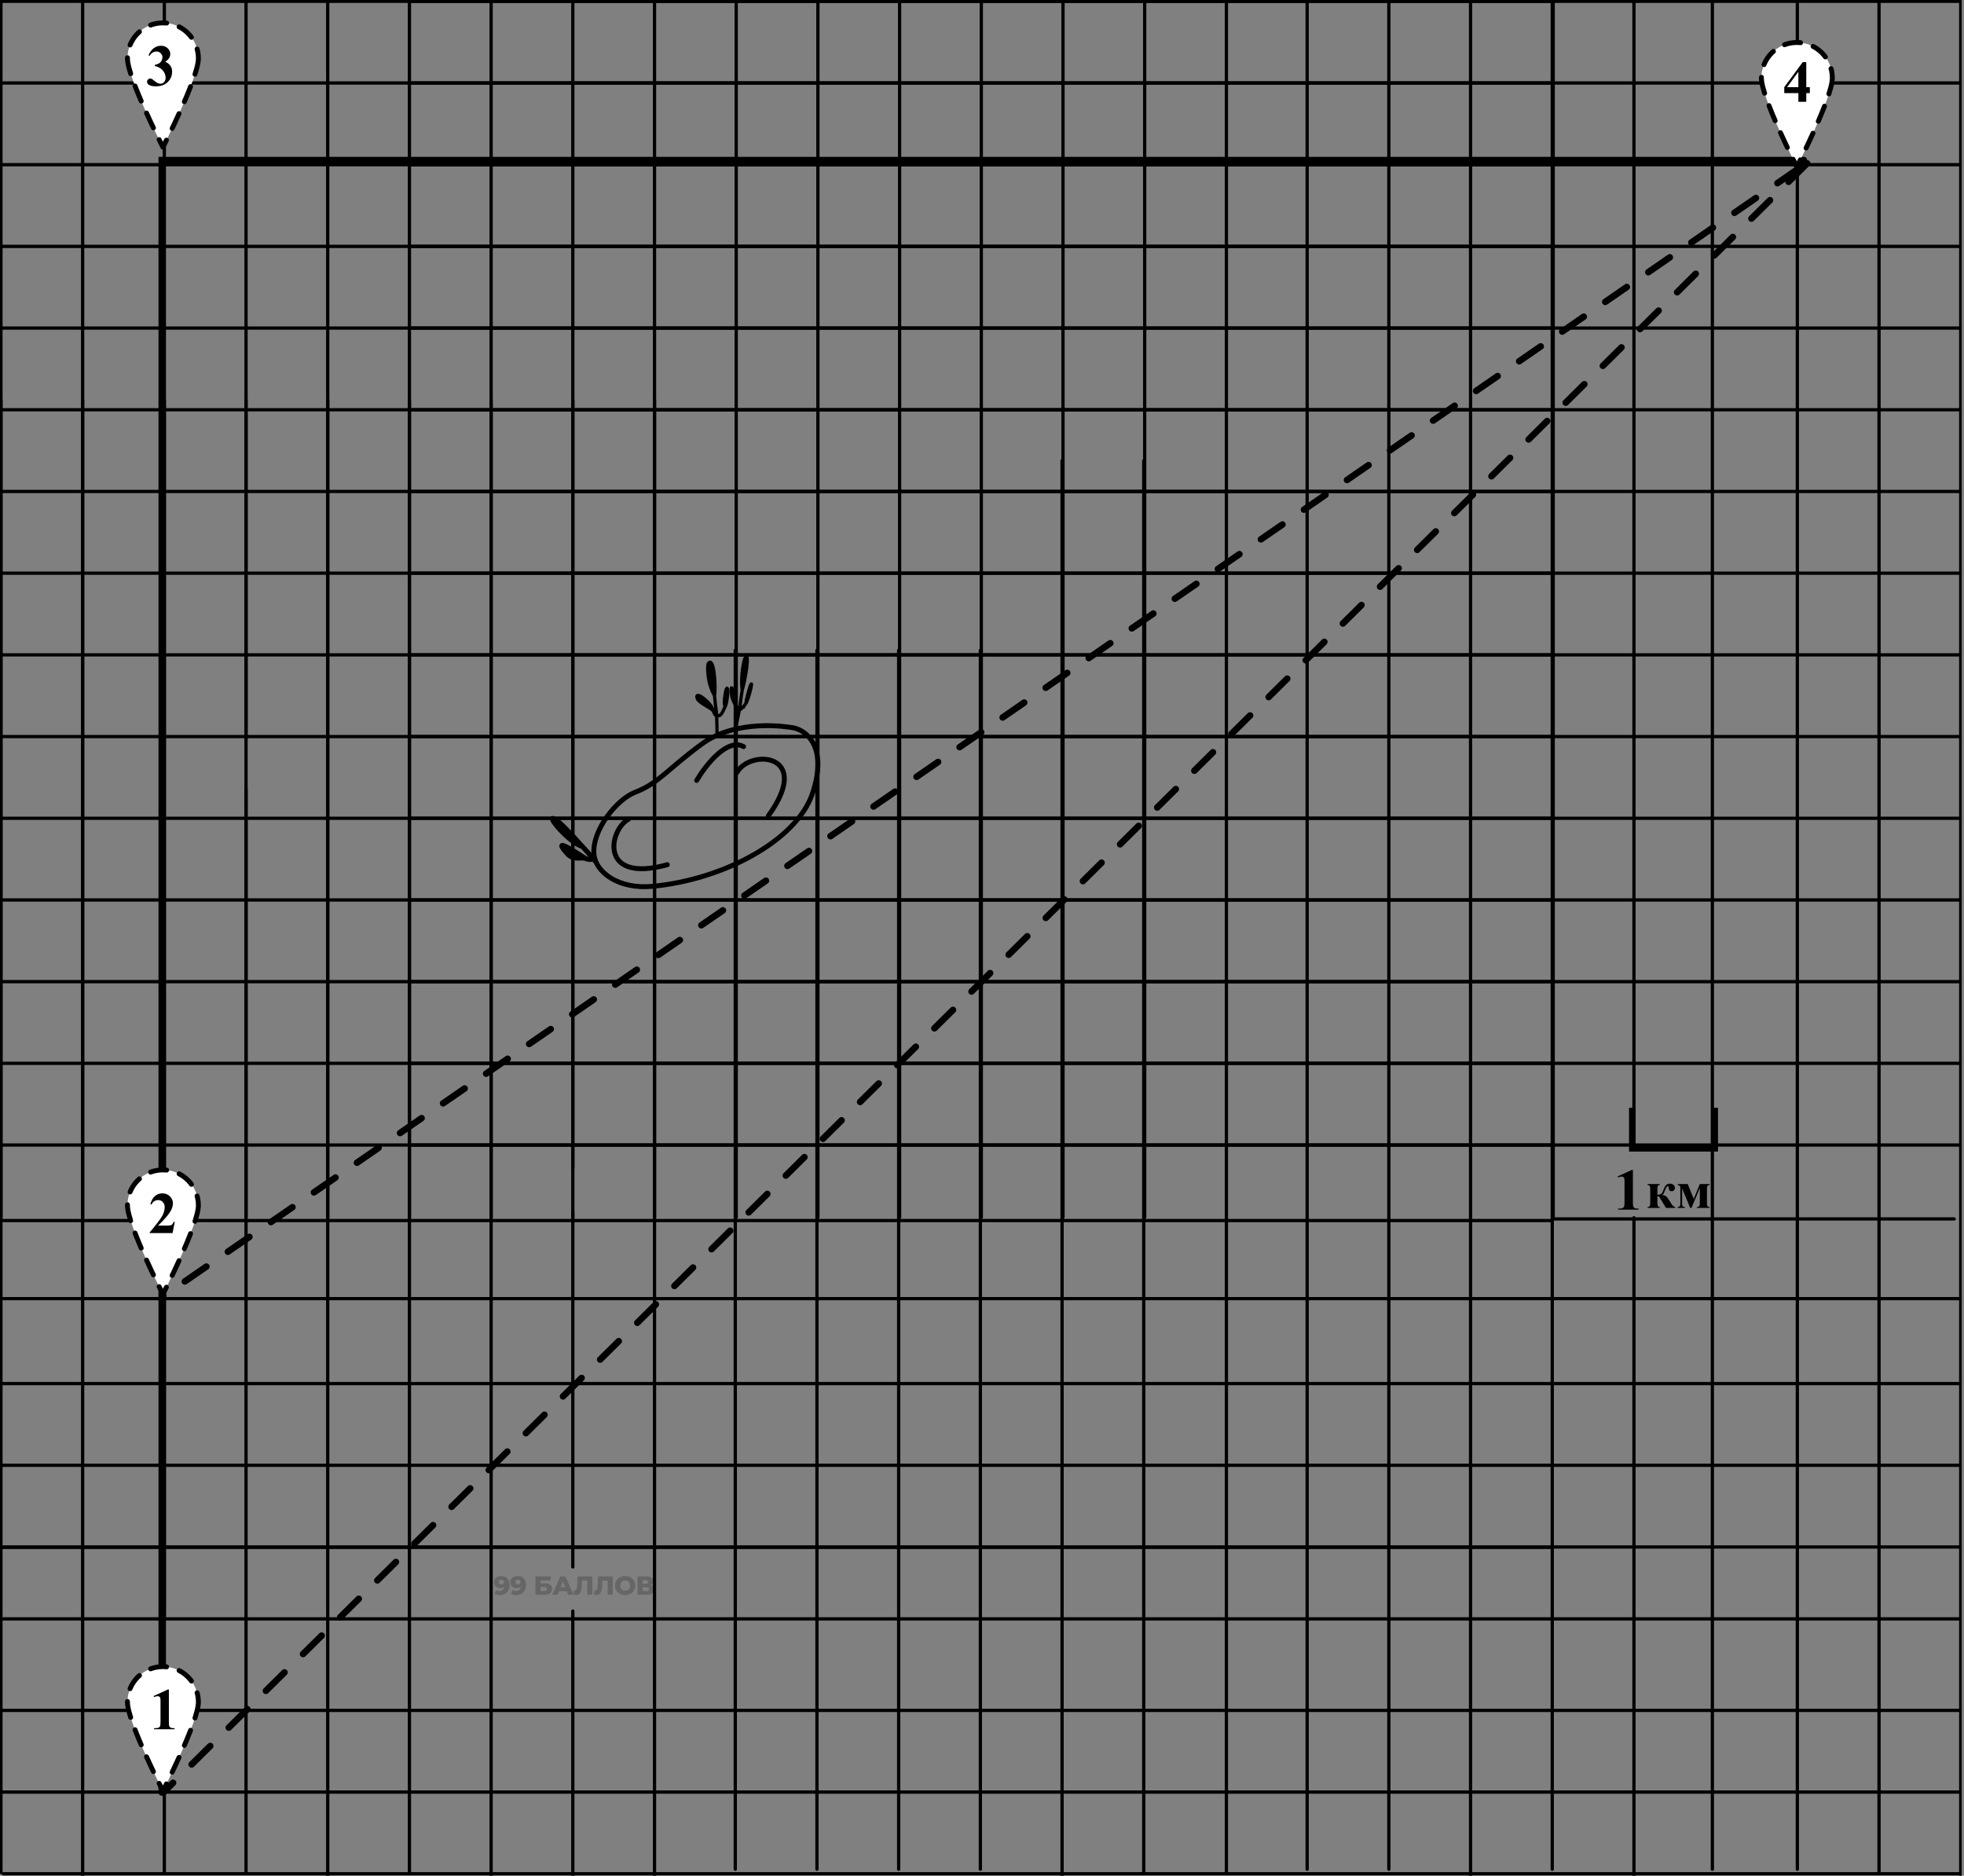 <svg width="601" height="574" viewBox="0 0 601 574" fill="none" xmlns="http://www.w3.org/2000/svg">
<rect x="0" y="0" width="601" height="574" fill="#808080" stroke="none"/>
<g clip-path="url(#clip0_1371_190)">
<path d="M153.32 482.288C153.848 482.288 154.304 482.392 154.688 482.6C155.077 482.808 155.379 483.117 155.592 483.528C155.811 483.933 155.92 484.44 155.92 485.048C155.92 485.699 155.792 486.253 155.536 486.712C155.285 487.165 154.936 487.512 154.488 487.752C154.045 487.992 153.528 488.112 152.936 488.112C152.627 488.112 152.328 488.075 152.04 488C151.752 487.931 151.504 487.832 151.296 487.704L151.872 486.568C152.032 486.68 152.197 486.757 152.368 486.8C152.544 486.837 152.723 486.856 152.904 486.856C153.336 486.856 153.68 486.725 153.936 486.464C154.192 486.203 154.32 485.821 154.32 485.32C154.32 485.229 154.32 485.136 154.32 485.04C154.32 484.939 154.312 484.837 154.296 484.736L154.688 485.064C154.592 485.261 154.467 485.427 154.312 485.56C154.157 485.693 153.976 485.795 153.768 485.864C153.56 485.933 153.323 485.968 153.056 485.968C152.704 485.968 152.381 485.896 152.088 485.752C151.8 485.603 151.568 485.397 151.392 485.136C151.216 484.869 151.128 484.557 151.128 484.2C151.128 483.811 151.227 483.475 151.424 483.192C151.621 482.904 151.885 482.683 152.216 482.528C152.547 482.368 152.915 482.288 153.32 482.288ZM153.424 483.416C153.275 483.416 153.144 483.445 153.032 483.504C152.92 483.563 152.829 483.645 152.76 483.752C152.696 483.853 152.664 483.979 152.664 484.128C152.664 484.341 152.733 484.512 152.872 484.64C153.016 484.768 153.203 484.832 153.432 484.832C153.587 484.832 153.723 484.803 153.84 484.744C153.957 484.685 154.048 484.603 154.112 484.496C154.176 484.389 154.208 484.264 154.208 484.12C154.208 483.981 154.176 483.861 154.112 483.76C154.048 483.653 153.957 483.571 153.84 483.512C153.723 483.448 153.584 483.416 153.424 483.416ZM158.355 482.288C158.883 482.288 159.339 482.392 159.723 482.6C160.113 482.808 160.414 483.117 160.627 483.528C160.846 483.933 160.955 484.44 160.955 485.048C160.955 485.699 160.827 486.253 160.571 486.712C160.321 487.165 159.971 487.512 159.523 487.752C159.081 487.992 158.563 488.112 157.971 488.112C157.662 488.112 157.363 488.075 157.075 488C156.787 487.931 156.539 487.832 156.331 487.704L156.907 486.568C157.067 486.68 157.233 486.757 157.403 486.8C157.579 486.837 157.758 486.856 157.939 486.856C158.371 486.856 158.715 486.725 158.971 486.464C159.227 486.203 159.355 485.821 159.355 485.32C159.355 485.229 159.355 485.136 159.355 485.04C159.355 484.939 159.347 484.837 159.331 484.736L159.723 485.064C159.627 485.261 159.502 485.427 159.347 485.56C159.193 485.693 159.011 485.795 158.803 485.864C158.595 485.933 158.358 485.968 158.091 485.968C157.739 485.968 157.417 485.896 157.123 485.752C156.835 485.603 156.603 485.397 156.427 485.136C156.251 484.869 156.163 484.557 156.163 484.2C156.163 483.811 156.262 483.475 156.459 483.192C156.657 482.904 156.921 482.683 157.251 482.528C157.582 482.368 157.95 482.288 158.355 482.288ZM158.459 483.416C158.31 483.416 158.179 483.445 158.067 483.504C157.955 483.563 157.865 483.645 157.795 483.752C157.731 483.853 157.699 483.979 157.699 484.128C157.699 484.341 157.769 484.512 157.907 484.64C158.051 484.768 158.238 484.832 158.467 484.832C158.622 484.832 158.758 484.803 158.875 484.744C158.993 484.685 159.083 484.603 159.147 484.496C159.211 484.389 159.243 484.264 159.243 484.12C159.243 483.981 159.211 483.861 159.147 483.76C159.083 483.653 158.993 483.571 158.875 483.512C158.758 483.448 158.619 483.416 158.459 483.416ZM163.839 488V482.4H168.519V483.624H165.399V484.528H166.847C167.529 484.528 168.049 484.672 168.407 484.96C168.769 485.248 168.951 485.664 168.951 486.208C168.951 486.768 168.748 487.208 168.343 487.528C167.937 487.843 167.369 488 166.639 488H163.839ZM165.399 486.864H166.535C166.796 486.864 166.996 486.811 167.135 486.704C167.279 486.597 167.351 486.445 167.351 486.248C167.351 485.853 167.079 485.656 166.535 485.656H165.399V486.864ZM168.994 488L171.466 482.4H173.026L175.506 488H173.858L171.922 483.176H172.546L170.61 488H168.994ZM170.346 486.912L170.754 485.744H173.49L173.898 486.912H170.346ZM176.274 488.096C176.168 488.096 176.053 488.088 175.93 488.072C175.813 488.056 175.688 488.032 175.554 488L175.642 486.704C175.717 486.72 175.789 486.728 175.858 486.728C176.077 486.728 176.242 486.643 176.354 486.472C176.466 486.296 176.544 486.051 176.586 485.736C176.634 485.421 176.664 485.053 176.674 484.632L176.754 482.4H181.266V488H179.706V483.304L180.05 483.656H177.786L178.106 483.288L178.066 484.568C178.05 485.112 178.013 485.603 177.954 486.04C177.896 486.472 177.802 486.843 177.674 487.152C177.546 487.456 177.368 487.691 177.138 487.856C176.914 488.016 176.626 488.096 176.274 488.096ZM182.52 488.096C182.414 488.096 182.299 488.088 182.176 488.072C182.059 488.056 181.934 488.032 181.8 488L181.888 486.704C181.963 486.72 182.035 486.728 182.104 486.728C182.323 486.728 182.488 486.643 182.6 486.472C182.712 486.296 182.79 486.051 182.832 485.736C182.88 485.421 182.91 485.053 182.92 484.632L183 482.4H187.512V488H185.952V483.304L186.296 483.656H184.032L184.352 483.288L184.312 484.568C184.296 485.112 184.259 485.603 184.2 486.04C184.142 486.472 184.048 486.843 183.92 487.152C183.792 487.456 183.614 487.691 183.384 487.856C183.16 488.016 182.872 488.096 182.52 488.096ZM191.302 488.112C190.854 488.112 190.441 488.04 190.062 487.896C189.684 487.752 189.353 487.549 189.07 487.288C188.793 487.021 188.577 486.712 188.422 486.36C188.268 486.008 188.19 485.621 188.19 485.2C188.19 484.779 188.268 484.392 188.422 484.04C188.577 483.688 188.793 483.381 189.07 483.12C189.353 482.853 189.684 482.648 190.062 482.504C190.441 482.36 190.854 482.288 191.302 482.288C191.756 482.288 192.169 482.36 192.542 482.504C192.921 482.648 193.249 482.853 193.526 483.12C193.804 483.381 194.02 483.688 194.174 484.04C194.334 484.392 194.414 484.779 194.414 485.2C194.414 485.621 194.334 486.011 194.174 486.368C194.02 486.72 193.804 487.027 193.526 487.288C193.249 487.549 192.921 487.752 192.542 487.896C192.169 488.04 191.756 488.112 191.302 488.112ZM191.302 486.8C191.516 486.8 191.713 486.763 191.894 486.688C192.081 486.613 192.241 486.507 192.374 486.368C192.513 486.224 192.62 486.053 192.694 485.856C192.774 485.659 192.814 485.44 192.814 485.2C192.814 484.955 192.774 484.736 192.694 484.544C192.62 484.347 192.513 484.179 192.374 484.04C192.241 483.896 192.081 483.787 191.894 483.712C191.713 483.637 191.516 483.6 191.302 483.6C191.089 483.6 190.889 483.637 190.702 483.712C190.521 483.787 190.361 483.896 190.222 484.04C190.089 484.179 189.982 484.347 189.902 484.544C189.828 484.736 189.79 484.955 189.79 485.2C189.79 485.44 189.828 485.659 189.902 485.856C189.982 486.053 190.089 486.224 190.222 486.368C190.361 486.507 190.521 486.613 190.702 486.688C190.889 486.763 191.089 486.8 191.302 486.8ZM195.101 488V482.4H197.821C198.493 482.4 199.013 482.528 199.381 482.784C199.755 483.035 199.941 483.392 199.941 483.856C199.941 484.309 199.768 484.667 199.421 484.928C199.075 485.184 198.611 485.312 198.029 485.312L198.189 484.936C198.819 484.936 199.309 485.061 199.661 485.312C200.019 485.557 200.197 485.92 200.197 486.4C200.197 486.891 200.005 487.28 199.621 487.568C199.243 487.856 198.693 488 197.973 488H195.101ZM196.661 486.864H197.909C198.139 486.864 198.309 486.816 198.421 486.72C198.539 486.619 198.597 486.472 198.597 486.28C198.597 486.088 198.539 485.947 198.421 485.856C198.309 485.76 198.139 485.712 197.909 485.712H196.661V486.864ZM196.661 484.64H197.669C197.893 484.64 198.061 484.595 198.173 484.504C198.285 484.408 198.341 484.269 198.341 484.088C198.341 483.907 198.285 483.771 198.173 483.68C198.061 483.584 197.893 483.536 197.669 483.536H196.661V484.64Z" fill="black" fill-opacity="0.2"/>
<path d="M475.287 325.395H0.287" stroke="black" stroke-linecap="round"/>
<path d="M475.287 0.396V372.5" stroke="black" stroke-linecap="round"/>
<path d="M475.287 300.395H0.287" stroke="black" stroke-linecap="round"/>
<path d="M450 0V574" stroke="black" stroke-linecap="round"/>
<path d="M475.287 275.395H156.705H0.287" stroke="black" stroke-linecap="round"/>
<path d="M400 0V572" stroke="black" stroke-linecap="round"/>
<path d="M475.287 225.395H0.287" stroke="black" stroke-linecap="round"/>
<path d="M350.286 0.396L350.287 372.5" stroke="black" stroke-linecap="round"/>
<path d="M475.287 175.395H0.287" stroke="black" stroke-linecap="round"/>
<path d="M300.287 0.396V372.5" stroke="black" stroke-linecap="round"/>
<path d="M475.287 125.395H0.287" stroke="black" stroke-linecap="round"/>
<path d="M250.287 0.396L250.286 372.5" stroke="black" stroke-linecap="round"/>
<path d="M475.287 75.395H0.287" stroke="black" stroke-linecap="round"/>
<path d="M200.287 0.396V372.5" stroke="black" stroke-linecap="round"/>
<path d="M150.287 0.396V372.5" stroke="black" stroke-linecap="round"/>
<path d="M100.287 0.396L100.286 372.5" stroke="black" stroke-linecap="round"/>
<path d="M50.287 0.396V103.553V573" stroke="black" stroke-linecap="round"/>
<path d="M500 0V351.228M500 574V372.637" stroke="black" stroke-linecap="round"/>
<path d="M0.287 0.396L0.287 372.5" stroke="black" stroke-linecap="round"/>
<path d="M425 0V572" stroke="black" stroke-linecap="round"/>
<path d="M475.287 250.395H157.109H0.287" stroke="black" stroke-linecap="round"/>
<path d="M475 373.5H0" stroke="black" stroke-linecap="round"/>
<path d="M475.287 350.395H157.109H0.287" stroke="black" stroke-linecap="round"/>
<path d="M375.287 0.396V9.266V27.834V573" stroke="black" stroke-linecap="round"/>
<path d="M475.287 200.395H0.287" stroke="black" stroke-linecap="round"/>
<path d="M325.286 0.396L325.287 372.5" stroke="black" stroke-linecap="round"/>
<path d="M475.287 150.395H156.823H146.115H0.287" stroke="black" stroke-linecap="round"/>
<path d="M275.286 0.396L275.287 372.5" stroke="black" stroke-linecap="round"/>
<path d="M475.287 100.395H19.018H0.287" stroke="black" stroke-linecap="round"/>
<path d="M225.287 0.396V372.5" stroke="black" stroke-linecap="round"/>
<path d="M475.287 50.395H0.287" stroke="black" stroke-linecap="round"/>
<path d="M475.287 25.396L0.287 25.395" stroke="black" stroke-linecap="round"/>
<path d="M475.287 0.396L0.287 0.396" stroke="black" stroke-linecap="round"/>
<path d="M600.287 325.395H125.287" stroke="black" stroke-linecap="round"/>
<path d="M600.287 300.395H125.287" stroke="black" stroke-linecap="round"/>
<path d="M575 0V573" stroke="black" stroke-linecap="round"/>
<path d="M600 0V574" stroke="black" stroke-linecap="round"/>
<path d="M600.287 275.395H281.705H125.287" stroke="black" stroke-linecap="round"/>
<path d="M600.287 225.395H125.287" stroke="black" stroke-linecap="round"/>
<path d="M475 0V572" stroke="black" stroke-linecap="round"/>
<path d="M524 0V572" stroke="black" stroke-linecap="round"/>
<path d="M600.287 175.395H125.287" stroke="black" stroke-linecap="round"/>
<path d="M600.287 125.395H125.287" stroke="black" stroke-linecap="round"/>
<path d="M600.287 75.395H125.287" stroke="black" stroke-linecap="round"/>
<path d="M550 0V572" stroke="black" stroke-linecap="round"/>
<path d="M600.287 250.395H282.109H125.287" stroke="black" stroke-linecap="round"/>
<path d="M598 373H475.5" stroke="black" stroke-linecap="round"/>
<path d="M600.287 350.395H282.109H125.287" stroke="black" stroke-linecap="round"/>
<path d="M600.287 200.395H125.287" stroke="black" stroke-linecap="round"/>
<path d="M600.287 150.395H281.823H271.115H125.287" stroke="black" stroke-linecap="round"/>
<path d="M600.287 100.395H144.018H125.287" stroke="black" stroke-linecap="round"/>
<path d="M600.287 50.395H125.287" stroke="black" stroke-linecap="round"/>
<path d="M600.287 25.396L125.287 25.395" stroke="black" stroke-linecap="round"/>
<path d="M600.287 0.396L125.287 0.396" stroke="black" stroke-linecap="round"/>
<path d="M175.287 0.396V357.5M175.287 372.5V371" stroke="black" stroke-linecap="round"/>
<path d="M125.287 0.396V372.5" stroke="black" stroke-linecap="round"/>
<path d="M75.287 0.396L75.287 119.576L75.287 372.5" stroke="black" stroke-linecap="round"/>
<path d="M25.287 0.396V372.5" stroke="black" stroke-linecap="round"/>
<path d="M350 141V573" stroke="black" stroke-linecap="round"/>
<path d="M300 199V572" stroke="black" stroke-linecap="round"/>
<path d="M250 199V572" stroke="black" stroke-linecap="round"/>
<path d="M200.287 122.396V574" stroke="black" stroke-linecap="round"/>
<path d="M150.287 122.396V574" stroke="black" stroke-linecap="round"/>
<path d="M100.287 122.396L100.287 574" stroke="black" stroke-linecap="round"/>
<path d="M50.287 122.396V225.553V494.5" stroke="black" stroke-linecap="round"/>
<path d="M0.287 122.396V573" stroke="black" stroke-linecap="round"/>
<path d="M325 141V574" stroke="black" stroke-linecap="round"/>
<path d="M275 199V572" stroke="black" stroke-linecap="round"/>
<path d="M225 199V572" stroke="black" stroke-linecap="round"/>
<path d="M600.287 448.395H0.5" stroke="black" stroke-linecap="round"/>
<path d="M600.287 423.395H0" stroke="black" stroke-linecap="round"/>
<path d="M600.287 397.395H281.705H0.5" stroke="black" stroke-linecap="round"/>
<path d="M600.287 473.395H282.109H1" stroke="black" stroke-linecap="round"/>
<path d="M475 473.5H0" stroke="black" stroke-linecap="round"/>
<path d="M600.287 548.395H0.5" stroke="black" stroke-linecap="round"/>
<path d="M600.287 523.395H0" stroke="black" stroke-linecap="round"/>
<path d="M600.287 573.395H282.109H1" stroke="black" stroke-linecap="round"/>
<path d="M600.287 495.395H282.109H1" stroke="black" stroke-linecap="round"/>
<path d="M175.287 122.396V479.5M175.287 574V493" stroke="black" stroke-linecap="round"/>
<path d="M125.287 122.396V573" stroke="black" stroke-linecap="round"/>
<path d="M75.287 122.396L75.286 226.382M75.287 573V241.576" stroke="black" stroke-linecap="round"/>
<path d="M25.287 122.396V574" stroke="black" stroke-linecap="round"/>
<path d="M552 49H49.5V548.5" stroke="black" stroke-width="2" stroke-linecap="round"/>
<path d="M553 50L50 548.5" stroke="black" stroke-width="2" stroke-linecap="round" stroke-dasharray="8 8"/>
<path d="M550.5 51.5L49.5 397" stroke="black" stroke-width="2" stroke-linecap="round" stroke-dasharray="8 8"/>
<path d="M60.709 368.854C60.709 374.849 49.854 396.051 49.854 396.051C49.854 396.051 39 374.849 39 368.854C39 362.86 43.86 358 49.854 358C55.849 358 60.709 362.86 60.709 368.854Z" fill="white" stroke="black" stroke-width="1.5" stroke-linecap="round" stroke-linejoin="round" stroke-dasharray="5 4"/>
<path d="M60.709 17.854C60.709 23.849 49.854 45.051 49.854 45.051C49.854 45.051 39 23.849 39 17.854C39 11.86 43.86 7 49.854 7C55.849 7 60.709 11.86 60.709 17.854Z" fill="white" stroke="black" stroke-width="1.5" stroke-linecap="round" stroke-linejoin="round" stroke-dasharray="5 4"/>
<path d="M60.709 520.854C60.709 526.849 49.854 548.051 49.854 548.051C49.854 548.051 39 526.849 39 520.854C39 514.86 43.86 510 49.854 510C55.849 510 60.709 514.86 60.709 520.854Z" fill="white" stroke="black" stroke-width="1.5" stroke-linecap="round" stroke-linejoin="round" stroke-dasharray="5 4"/>
<path d="M47.373 20.187V19.879C48.041 19.686 48.503 19.507 48.761 19.343C49.019 19.173 49.242 18.919 49.429 18.579C49.617 18.233 49.71 17.884 49.71 17.533C49.71 17.046 49.532 16.63 49.174 16.285C48.823 15.933 48.383 15.757 47.856 15.757C47.036 15.757 46.338 16.191 45.764 17.058L45.439 16.944C45.861 15.965 46.4 15.23 47.056 14.738C47.718 14.246 48.454 14 49.262 14C50.088 14 50.768 14.252 51.301 14.755C51.84 15.259 52.11 15.848 52.11 16.522C52.11 16.961 51.984 17.386 51.732 17.796C51.486 18.201 51.096 18.558 50.563 18.869C51.249 19.203 51.77 19.616 52.127 20.108C52.491 20.594 52.672 21.207 52.672 21.945C52.672 23.187 52.221 24.245 51.319 25.118C50.422 25.985 49.218 26.419 47.707 26.419C46.699 26.419 45.963 26.252 45.501 25.918C45.167 25.683 45 25.381 45 25.012C45 24.743 45.096 24.514 45.29 24.327C45.483 24.133 45.706 24.037 45.958 24.037C46.151 24.037 46.333 24.078 46.502 24.16C46.596 24.207 46.927 24.464 47.496 24.933C48.07 25.396 48.606 25.627 49.104 25.627C49.538 25.627 49.91 25.458 50.22 25.118C50.531 24.772 50.686 24.335 50.686 23.808C50.686 23.005 50.405 22.267 49.842 21.593C49.28 20.914 48.457 20.445 47.373 20.187Z" fill="black"/>
<path d="M560.708 23.854C560.708 29.849 549.854 51.051 549.854 51.051C549.854 51.051 539 29.849 539 23.854C539 17.86 543.859 13 549.854 13C555.849 13 560.708 17.86 560.708 23.854Z" fill="white" stroke="black" stroke-width="1.5" stroke-linecap="round" stroke-linejoin="round" stroke-dasharray="5 4"/>
<path d="M546 26.673L551.661 19H552.733V26.673H553.823V28.492H552.733V31.164H550.316V28.492H546V26.673ZM546.853 26.673H550.316V21.971L546.853 26.673Z" fill="black"/>
<path d="M52.808 377.338H45.794V377.145C47.944 374.584 49.248 372.861 49.705 371.977C50.168 371.092 50.399 370.228 50.399 369.384C50.399 368.769 50.209 368.259 49.828 367.855C49.447 367.444 48.981 367.239 48.431 367.239C47.528 367.239 46.828 367.691 46.33 368.593L46.005 368.479C46.321 367.354 46.802 366.522 47.446 365.983C48.091 365.443 48.835 365.174 49.679 365.174C50.282 365.174 50.833 365.315 51.331 365.596C51.829 365.877 52.219 366.264 52.5 366.756C52.781 367.242 52.922 367.699 52.922 368.127C52.922 368.906 52.705 369.697 52.271 370.5C51.68 371.584 50.388 373.096 48.396 375.035H50.971C51.604 375.035 52.014 375.009 52.201 374.956C52.395 374.903 52.553 374.816 52.676 374.693C52.799 374.564 52.96 374.297 53.159 373.893H53.476L52.808 377.338Z" fill="black"/>
<path d="M504.164 362.335H507.883V362.624C507.602 362.635 507.411 362.713 507.312 362.859C507.219 363.005 507.172 363.314 507.172 363.788V365.585C507.755 365.585 508.154 365.491 508.367 365.304C508.586 365.111 508.794 364.747 508.992 364.21C509.268 363.455 509.547 362.934 509.828 362.648C510.115 362.356 510.503 362.21 510.992 362.21C511.404 362.21 511.763 362.327 512.07 362.562C512.378 362.791 512.531 363.096 512.531 363.476C512.531 363.768 512.44 364.018 512.258 364.226C512.081 364.429 511.849 364.531 511.562 364.531C510.974 364.531 510.675 364.228 510.664 363.624C510.659 363.202 510.568 362.991 510.391 362.991C510.125 362.991 509.857 363.348 509.586 364.062C509.367 364.645 509.216 365.012 509.133 365.163C509.049 365.314 508.906 365.481 508.703 365.663C509.229 365.768 509.609 365.908 509.844 366.085C510.083 366.262 510.396 366.666 510.781 367.296L511.477 368.413C511.841 369.007 512.224 369.32 512.625 369.351V369.64H509.812L507.641 366.085H507.172V368.116C507.172 368.575 507.227 368.893 507.336 369.07C507.445 369.241 507.628 369.335 507.883 369.351V369.64H504.164V369.351C504.409 369.346 504.607 369.281 504.758 369.156C504.909 369.031 504.984 368.713 504.984 368.202V363.89C504.984 363.406 504.924 363.075 504.805 362.898C504.69 362.715 504.477 362.624 504.164 362.624V362.335ZM513.398 362.335H516.453L518.305 366.866L520.156 362.335H523.133V362.624C522.846 362.64 522.643 362.726 522.523 362.882C522.404 363.033 522.344 363.307 522.344 363.702V368.241C522.344 368.653 522.398 368.937 522.508 369.093C522.622 369.249 522.831 369.335 523.133 369.351V369.64H519.281V369.351C519.604 369.346 519.831 369.26 519.961 369.093C520.091 368.926 520.156 368.643 520.156 368.241V363.562L517.609 369.64H517.211L514.742 363.648V368.366C514.742 368.705 514.8 368.95 514.914 369.101C515.029 369.252 515.253 369.335 515.586 369.351V369.64H513.398V369.351C513.69 369.34 513.896 369.26 514.016 369.109C514.141 368.952 514.203 368.687 514.203 368.312V363.648C514.203 363.288 514.143 363.033 514.023 362.882C513.904 362.726 513.695 362.64 513.398 362.624V362.335Z" fill="black"/>
<path d="M524.723 340V351.39H499.496V340" stroke="black" stroke-width="2" stroke-linecap="square"/>
<path d="M213.184 238.82C215.877 234.225 222.517 225.722 227.533 228.466M225.47 236.43C229.602 229.02 248.947 230.585 235.09 249.688M192.363 250.655C186.308 254.003 183.18 270.417 204.199 264.611M242.745 222.713C240.795 222.374 225.395 219.851 214.679 227.735C203.964 235.619 201.702 239.6 194.222 242.502C188.834 244.593 181.021 254.036 181.774 261.532C182.301 266.776 189.082 272.218 199.699 271.218C221.488 269.165 243.781 257.16 248.606 242.839C253.43 228.518 246.708 223.455 242.745 222.713Z" stroke="black" stroke-width="1.5" stroke-linecap="round"/>
<path d="M178.192 259.001C174.753 255.143 171.241 251.46 169.744 250.639C166.546 248.885 174.46 258.224 178.192 259.001C180.312 261.38 179.989 260.906 181.563 262.787C180.704 263.182 179.83 262.968 179.307 262.772C179.304 262.77 179.301 262.769 179.299 262.768C178.679 262.501 167.751 254.823 173.623 261.273C175.61 263.456 177.669 262.11 179.299 262.768C179.301 262.769 179.304 262.771 179.307 262.772C179.83 262.968 180.704 263.182 181.563 262.787C179.989 260.906 180.312 261.38 178.192 259.001Z" fill="black"/>
<path d="M182.234 263.593C182.023 263.338 181.799 263.069 181.563 262.787M181.563 262.787C179.989 260.906 180.312 261.38 178.192 259.001M181.563 262.787C180.704 263.182 179.83 262.968 179.307 262.772M178.192 259.001C174.753 255.143 171.241 251.46 169.744 250.639C166.546 248.885 174.46 258.224 178.192 259.001ZM179.307 262.772C177.676 262.106 175.613 263.459 173.623 261.273C167.723 254.792 178.784 262.575 179.307 262.772Z" stroke="black" stroke-width="1.5" stroke-linecap="round"/>
<path d="M218.652 212.882C216.262 208.795 216.425 203.492 216.732 203.06C218.488 200.588 219.106 209.941 218.652 212.882C219.042 217.504 219.257 217.214 219.311 219.14C220.082 218.728 220.36 219.87 221.857 216.309C221.379 214.658 221.898 212.599 222.135 211.226C223.022 208.601 222.727 214.922 221.857 216.309C220.36 219.87 220.082 218.728 219.311 219.14C218.796 218.763 218.845 218.818 218.114 217.336C217.123 216.481 213.791 214.916 213.393 213.821C212.254 210.686 218.261 215.627 218.114 217.336C218.845 218.818 218.796 218.763 219.311 219.14C219.257 217.214 219.042 217.504 218.652 212.882Z" fill="black"/>
<path d="M219.353 225.248C219.474 225.231 219.408 222.581 219.311 219.14M219.311 219.14C219.257 217.214 219.042 217.504 218.652 212.882M219.311 219.14C220.082 218.728 220.36 219.87 221.857 216.309M219.311 219.14C218.796 218.763 218.845 218.818 218.114 217.336M218.652 212.882C216.262 208.795 216.425 203.492 216.732 203.06C218.488 200.588 219.106 209.941 218.652 212.882ZM221.857 216.309C222.727 214.922 223.022 208.601 222.135 211.226C221.898 212.599 221.379 214.658 221.857 216.309ZM218.114 217.336C217.123 216.481 213.791 214.916 213.393 213.821C212.254 210.686 218.261 215.627 218.114 217.336Z" stroke="black" stroke-linecap="square"/>
<path d="M227.133 211.132C226.521 206.91 227.722 201.744 228 201.35C229.587 199.102 228.021 208.301 227.133 211.132C226.411 215.685 226.602 215.423 226.235 217.31C226.792 216.981 227.589 216.284 228.27 215.227C228.306 214.087 229.175 211.165 229.605 209.846C230.692 207.365 229.09 213.954 228.27 215.227C227.589 216.284 226.792 216.981 226.235 217.31C225.772 216.823 225.044 215.861 224.491 214.659C224.063 213.729 223.74 212.656 223.724 211.548C223.679 208.376 224.936 213.003 224.491 214.659C225.044 215.861 225.772 216.823 226.235 217.31C226.602 215.423 226.411 215.685 227.133 211.132Z" fill="black"/>
<path d="M224.992 223.283C225.07 223.278 225.58 220.682 226.235 217.31M226.235 217.31C226.602 215.423 226.411 215.685 227.133 211.132M226.235 217.31C226.792 216.981 227.589 216.284 228.27 215.227M226.235 217.31C225.772 216.823 225.044 215.861 224.491 214.659M227.133 211.132C226.521 206.91 227.722 201.744 228 201.35C229.587 199.102 228.021 208.301 227.133 211.132ZM228.27 215.227C229.09 213.954 230.692 207.365 229.605 209.846C229.175 211.165 228.306 214.087 228.27 215.227ZM224.491 214.659C224.063 213.729 223.74 212.656 223.724 211.548C223.679 208.376 224.936 213.003 224.491 214.659Z" stroke="black" stroke-linecap="square"/>
<path d="M51.676 517V526.747C51.676 527.479 51.708 527.948 51.772 528.153C51.837 528.353 51.972 528.517 52.177 528.646C52.382 528.774 52.71 528.839 53.161 528.839H53.434V529.164H47.158V528.839H47.475C47.984 528.839 48.348 528.78 48.564 528.663C48.781 528.546 48.928 528.385 49.004 528.18C49.08 527.975 49.118 527.497 49.118 526.747V520.568C49.118 520.017 49.092 519.675 49.039 519.54C48.986 519.399 48.887 519.282 48.74 519.188C48.6 519.089 48.436 519.039 48.248 519.039C47.949 519.039 47.586 519.133 47.158 519.32L47 519.004L51.386 517H51.676Z" fill="black"/>
<path d="M499.676 358V367.747C499.676 368.479 499.708 368.948 499.772 369.153C499.837 369.353 499.972 369.517 500.177 369.646C500.382 369.774 500.71 369.839 501.161 369.839H501.434V370.164H495.158V369.839H495.475C495.984 369.839 496.348 369.78 496.564 369.663C496.781 369.546 496.928 369.385 497.004 369.18C497.08 368.975 497.118 368.497 497.118 367.747V361.568C497.118 361.017 497.092 360.675 497.039 360.54C496.986 360.399 496.887 360.282 496.74 360.188C496.6 360.089 496.436 360.039 496.248 360.039C495.949 360.039 495.586 360.133 495.158 360.32L495 360.004L499.386 358H499.676Z" fill="black"/>
</g>
<defs>
<clipPath id="clip0_1371_190">
<rect width="600.287" height="574" fill="white"/>
</clipPath>
</defs>
</svg>
